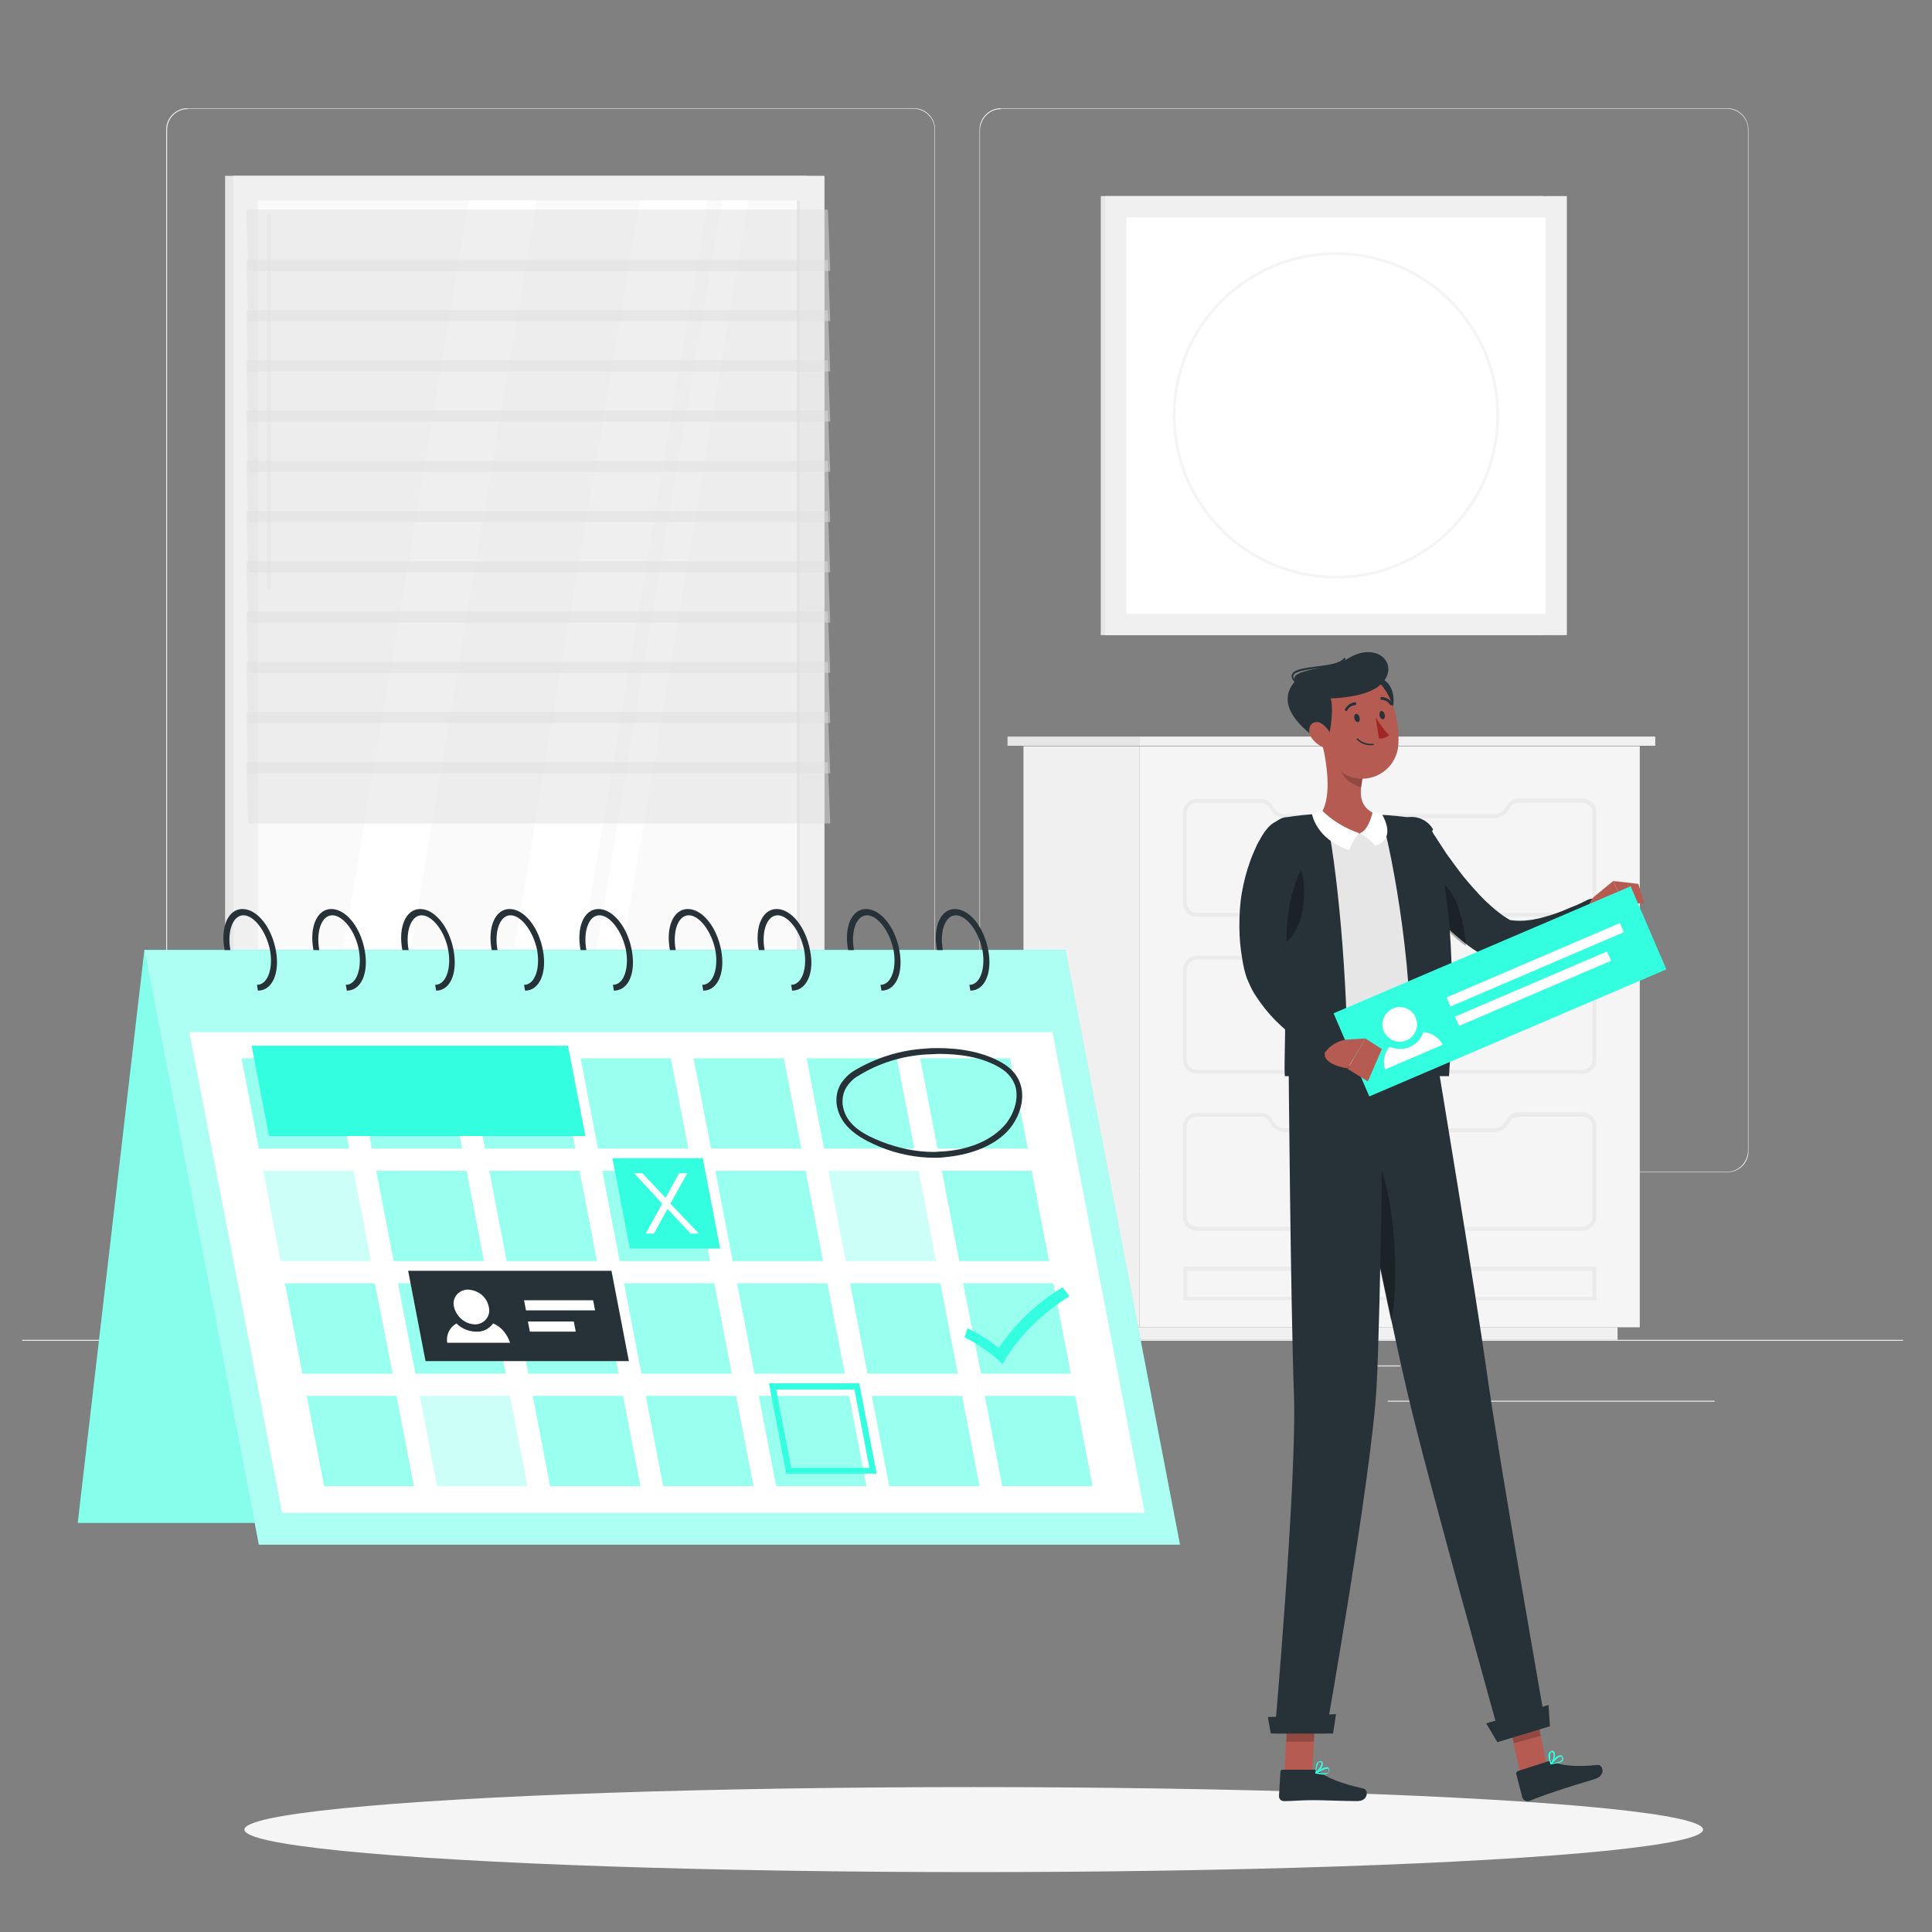 <?xml version="1.0" encoding="utf-8"?>
<!-- Generator: Adobe Illustrator 27.1.1, SVG Export Plug-In . SVG Version: 6.00 Build 0)  -->
<svg version="1.1" id="Calque_1" xmlns="http://www.w3.org/2000/svg" xmlns:xlink="http://www.w3.org/1999/xlink" x="0px" y="0px"
	 viewBox="0 0 400 400" style="enable-background:new 0 0 400 400;" xml:space="preserve">
<rect x="0" y="0" width="400" height="400" fill="#808080" stroke="none"/>
<style type="text/css">
	.st0{fill:#EBEBEB;}
	.st1{fill:#E6E6E6;}
	.st2{fill:#F0F0F0;}
	.st3{fill:#FAFAFA;}
	.st4{fill:#FFFFFF;}
	.st5{opacity:0.5;fill:#E0E0E0;enable-background:new    ;}
	.st6{fill:#F5F5F5;}
	.st7{fill:#33FFE0;}
	.st8{opacity:0.4;fill:#FFFFFF;enable-background:new    ;}
	.st9{opacity:0.6;fill:#FFFFFF;enable-background:new    ;}
	.st10{opacity:0.5;}
	.st11{opacity:0.5;fill:#33FFE0;enable-background:new    ;}
	.st12{fill:#263238;}
	.st13{fill:#B55B52;}
	.st14{opacity:0.2;enable-background:new    ;}
	.st15{opacity:0.3;enable-background:new    ;}
	.st16{fill:#A02724;}
</style>
<g id="freepik--background-complete--inject-2">
	<rect x="4.6" y="277.4" class="st0" width="389.4" height="0.2"/>
	<rect x="287.3" y="290" class="st0" width="67.7" height="0.2"/>
	<rect x="283.1" y="282.7" class="st0" width="6.8" height="0.2"/>
	<rect x="222.7" y="289.2" class="st0" width="14.9" height="0.2"/>
	<rect x="45.4" y="284" class="st0" width="16.8" height="0.2"/>
	<rect x="69.2" y="284" class="st0" width="21.8" height="0.2"/>
	<rect x="166.3" y="287.2" class="st0" width="36.5" height="0.2"/>
	<path class="st0" d="M189.2,242.7H38.8c-2.5,0-4.4-2-4.4-4.4V26.8c0-2.4,2-4.4,4.4-4.4h150.4c2.5,0,4.4,2,4.4,4.4c0,0,0,0,0,0
		v211.4C193.6,240.7,191.6,242.7,189.2,242.7z M38.8,22.6c-2.3,0-4.2,1.9-4.2,4.3v211.4c0,2.3,1.9,4.2,4.2,4.3h150.4
		c2.3,0,4.2-1.9,4.3-4.3V26.8c0-2.3-1.9-4.2-4.3-4.3H38.8z"/>
	<path class="st0" d="M357.6,242.7H207.2c-2.5,0-4.4-2-4.4-4.4V26.8c0-2.4,2-4.4,4.4-4.4h150.4c2.4,0,4.4,2,4.4,4.4v211.4
		C362.1,240.7,360.1,242.7,357.6,242.7z M207.2,22.6c-2.3,0-4.2,1.9-4.3,4.3v211.4c0,2.3,1.9,4.2,4.3,4.3h150.4
		c2.3,0,4.2-1.9,4.3-4.3V26.8c0-2.3-1.9-4.2-4.3-4.3H207.2z"/>
	<rect x="46.6" y="36.4" class="st1" width="120.4" height="172.2"/>
	<rect x="48.3" y="36.4" class="st2" width="122.4" height="172.2"/>
	<rect x="46.6" y="208.6" class="st1" width="120.4" height="3.2"/>
	<rect x="50.2" y="208.6" class="st2" width="122.4" height="3.2"/>
	<rect x="53.4" y="41.5" class="st3" width="112.2" height="162.1"/>
	<polygon class="st4" points="105.2,203.6 132.5,41.5 146.5,41.5 119.3,203.6 	"/>
	<polygon class="st4" points="69.9,203.6 97.1,41.5 111.1,41.5 83.9,203.6 	"/>
	<path class="st2" d="M55.7,122.2c-0.2,0-0.4-0.3-0.4-0.6V44.9c0-0.3,0.2-0.6,0.4-0.6c0.2,0,0.4,0.2,0.4,0.6v76.7
		C56.1,121.9,56,122.2,55.7,122.2z"/>
	<polygon class="st4" points="122.3,203.6 149.5,41.5 155,41.5 127.7,203.6 	"/>
	<rect x="165" y="41.5" class="st1" width="0.6" height="162.1"/>
	<polygon class="st5" points="171.9,56.1 51.4,56.1 51,43.4 171.4,43.4 	"/>
	<polygon class="st5" points="171.9,76.9 51.4,76.9 51,64.2 171.4,64.2 	"/>
	<polygon class="st5" points="171.9,97.7 51.4,97.7 51,85 171.4,85 	"/>
	<polygon class="st5" points="171.9,118.5 51.4,118.5 51,105.8 171.4,105.8 	"/>
	<polygon class="st5" points="171.9,139.3 51.4,139.3 51,126.6 171.4,126.6 	"/>
	<polygon class="st5" points="171.9,160.1 51.4,160.1 51,147.4 171.4,147.4 	"/>
	<polygon class="st5" points="171.9,66.5 51.4,66.5 51,53.8 171.4,53.8 	"/>
	<polygon class="st5" points="171.9,87.3 51.4,87.3 51,74.6 171.4,74.6 	"/>
	<polygon class="st5" points="171.9,108.1 51.4,108.1 51,95.4 171.4,95.4 	"/>
	<polygon class="st5" points="171.9,128.9 51.4,128.9 51,116.2 171.4,116.2 	"/>
	<polygon class="st5" points="171.9,149.7 51.4,149.7 51,137 171.4,137 	"/>
	<polygon class="st5" points="171.9,170.5 51.4,170.5 51,157.8 171.4,157.8 	"/>
	<rect x="211.9" y="154.5" class="st2" width="24" height="120.3"/>
	<rect x="216.5" y="274.8" class="st2" width="118.4" height="2.6"/>
	<rect x="235.9" y="154.5" class="st6" width="103.6" height="120.3"/>
	<path class="st0" d="M327.6,222.3h-79.8c-1.6,0-2.9-1.3-2.9-2.9v-18.6c0-1.6,1.3-2.9,2.9-2.9H261c1.1,0,2.1,0.6,2.5,1.6
		c0.5,1,1.5,1.6,2.6,1.6h43.1c0.8,0,1.5-0.3,2.1-0.9c0.2-0.2,0.4-0.5,0.6-0.8c0.5-1,1.5-1.6,2.5-1.6h13.2c1.6,0,2.9,1.3,2.9,2.9
		v18.7C330.5,221,329.2,222.3,327.6,222.3z M247.8,198.7c-1.1,0-2.1,0.9-2.1,2.1v18.6c0,1.1,0.9,2.1,2.1,2.1h79.8
		c1.1,0,2.1-0.9,2.1-2.1v-18.6c0-1.2-0.9-2.1-2.1-2.1h-13.2c-0.8,0-1.5,0.4-1.8,1.1c-0.2,0.4-0.4,0.7-0.7,1
		c-0.7,0.7-1.6,1.1-2.6,1.1h-43.1c-1.4,0-2.7-0.8-3.3-2c-0.3-0.7-1.1-1.2-1.9-1.2L247.8,198.7z"/>
	<path class="st0" d="M327.6,254.8h-79.8c-1.6,0-2.9-1.3-2.9-2.9v-18.6c0-1.6,1.3-2.9,2.9-2.9H261c1.1,0,2.1,0.6,2.5,1.6
		c0.5,1,1.5,1.6,2.6,1.6h43.1c0.8,0,1.5-0.3,2.1-0.9c0.2-0.2,0.4-0.5,0.6-0.8c0.5-1,1.5-1.6,2.5-1.6h13.2c1.6,0,2.9,1.3,2.9,2.9
		v18.6C330.5,253.5,329.2,254.8,327.6,254.8C327.6,254.8,327.6,254.8,327.6,254.8z M247.8,231.2c-1.1,0-2.1,0.9-2.1,2.1v18.6
		c0,1.1,0.9,2.1,2.1,2.1h79.8c1.1,0,2.1-0.9,2.1-2.1v-18.6c0-1.2-0.9-2.1-2.1-2.1h-13.2c-0.8,0-1.5,0.4-1.8,1.1
		c-0.2,0.4-0.4,0.7-0.7,1c-0.7,0.7-1.6,1.1-2.6,1.1h-43.1c-1.4,0-2.7-0.8-3.3-2c-0.3-0.7-1.1-1.2-1.9-1.2H247.8z"/>
	<path class="st0" d="M330.5,269.2H245v-6.9h85.5V269.2z M245.8,268.5h83.9v-5.4h-83.9V268.5z"/>
	<path class="st0" d="M327.6,189.8h-79.8c-1.6,0-2.9-1.3-2.9-2.9v-18.6c0-1.6,1.3-2.9,2.9-2.9H261c1.1,0,2.1,0.6,2.5,1.6
		c0.5,1,1.5,1.6,2.6,1.6h43.1c0.8,0,1.5-0.3,2.1-0.9c0.2-0.2,0.4-0.5,0.6-0.8c0.5-1,1.5-1.6,2.5-1.6h13.2c1.6,0,2.9,1.3,2.9,2.9
		v18.6C330.5,188.5,329.2,189.8,327.6,189.8C327.6,189.8,327.6,189.8,327.6,189.8z M247.8,166.2c-1.1,0-2.1,0.9-2.1,2.1v18.6
		c0,1.1,0.9,2.1,2.1,2.1h79.8c1.1,0,2.1-0.9,2.1-2.1v-18.6c0-1.2-0.9-2.1-2.1-2.1h-13.2c-0.8,0-1.5,0.4-1.8,1.1
		c-0.2,0.4-0.4,0.7-0.7,1c-0.7,0.7-1.6,1.1-2.6,1.1h-43.1c-1.4,0-2.7-0.8-3.3-2c-0.3-0.7-1.1-1.2-1.9-1.2L247.8,166.2z"/>
	<rect x="235.9" y="152.5" class="st2" width="106.8" height="1.9"/>
	<rect x="208.6" y="152.5" class="st1" width="27.4" height="1.9"/>
	<rect x="227.9" y="40.6" class="st1" width="91.6" height="90.9"/>
	<rect x="228.8" y="40.6" class="st2" width="95.6" height="90.9"/>
	<rect x="233.2" y="45" class="st4" width="86.8" height="82.1"/>
	<path class="st6" d="M276.6,119.8c-18.7,0-33.8-15.1-33.8-33.8c0-18.7,15.1-33.8,33.8-33.8c18.7,0,33.8,15.1,33.8,33.8l0,0
		C310.4,104.7,295.3,119.8,276.6,119.8z M276.6,52.8c-18.3,0-33.2,14.9-33.2,33.2s14.9,33.2,33.2,33.2c18.3,0,33.2-14.9,33.2-33.2
		l0,0C309.8,67.7,294.9,52.8,276.6,52.8z"/>
</g>
<g id="freepik--Shadow--inject-2">
	<ellipse id="freepik--path--inject-2" class="st6" cx="201.6" cy="378.8" rx="151" ry="8.8"/>
</g>
<g id="freepik--event-calendar--inject-2">
	<polygon class="st7" points="16.1,315.3 206.9,315.3 220.6,196.7 29.9,196.7 	"/>
	<polygon class="st8" points="16.1,315.3 206.9,315.3 220.6,196.7 29.9,196.7 	"/>
	<polygon class="st7" points="244.3,319.8 53.6,319.8 29.9,196.7 220.6,196.7 	"/>
	<polygon class="st9" points="244.3,319.8 53.6,319.8 29.9,196.7 220.6,196.7 	"/>
	<polygon class="st4" points="237,313.2 58.4,313.2 39.2,213.7 217.9,213.7 	"/>
	<g class="st10">
		<polygon class="st7" points="72.3,237.8 53.6,237.8 50,219.1 68.7,219.1 		"/>
		<polygon class="st7" points="212.8,237.8 194.1,237.8 190.5,219.1 209.1,219.1 		"/>
		<polygon class="st7" points="189.3,237.8 170.6,237.8 167,219.1 185.7,219.1 		"/>
		<polygon class="st7" points="165.9,237.8 147.2,237.8 143.6,219.1 162.3,219.1 		"/>
		<polygon class="st7" points="142.5,237.8 123.8,237.8 120.2,219.1 138.9,219.1 		"/>
		<polygon class="st7" points="119.1,237.8 100.4,237.8 96.8,219.1 115.5,219.1 		"/>
		<polygon class="st7" points="95.7,237.8 77,237.8 73.4,219.1 92.1,219.1 		"/>
		<polygon class="st11" points="76.8,261.1 58.1,261.1 54.5,242.4 73.2,242.4 		"/>
		<polygon class="st7" points="217.2,261.1 198.6,261.1 195,242.4 213.6,242.4 		"/>
		<polygon class="st11" points="193.8,261.1 175.1,261.1 171.5,242.4 190.2,242.4 		"/>
		<polygon class="st7" points="170.4,261.1 151.7,261.1 148.1,242.4 166.8,242.4 		"/>
		<polygon class="st7" points="147,261.1 128.3,261.1 124.7,242.4 143.4,242.4 		"/>
		<polygon class="st7" points="123.6,261.1 104.9,261.1 101.3,242.4 120,242.4 		"/>
		<polygon class="st7" points="100.2,261.1 81.5,261.1 77.9,242.4 96.6,242.4 		"/>
		<polygon class="st7" points="81.3,284.4 62.6,284.4 59,265.7 77.6,265.7 		"/>
		<polygon class="st7" points="221.7,284.4 203.1,284.4 199.4,265.7 218.1,265.7 		"/>
		<polygon class="st7" points="198.3,284.4 179.6,284.4 176,265.7 194.7,265.7 		"/>
		<polygon class="st7" points="174.9,284.4 156.2,284.4 152.6,265.7 171.3,265.7 		"/>
		<polygon class="st7" points="151.5,284.4 132.8,284.4 129.2,265.7 147.9,265.7 		"/>
		<polygon class="st7" points="128.1,284.4 109.4,284.4 105.8,265.7 124.5,265.7 		"/>
		<polygon class="st7" points="104.7,284.4 86,284.4 82.4,265.7 101.1,265.7 		"/>
		<polygon class="st7" points="85.7,307.7 67.1,307.7 63.5,289 82.1,289 		"/>
		<polygon class="st7" points="226.2,307.7 207.5,307.7 203.9,289 222.6,289 		"/>
		<polygon class="st7" points="202.8,307.7 184.1,307.7 180.5,289 199.2,289 		"/>
		<polygon class="st7" points="179.4,307.7 160.7,307.7 157.1,289 175.8,289 		"/>
		<polygon class="st7" points="156,307.7 137.3,307.7 133.7,289 152.4,289 		"/>
		<polygon class="st7" points="132.6,307.7 113.9,307.7 110.3,289 129,289 		"/>
		<polygon class="st11" points="109.2,307.7 90.5,307.7 86.9,289 105.6,289 		"/>
	</g>
	<path class="st12" d="M53.4,205.1l-0.2-1.2c2.2,0,3.4-3.3,2.7-7.2c-0.8-3.9-3.3-7.2-5.5-7.2s-3.4,3.3-2.7,7.2h-1.2
		c-0.9-4.7,0.7-8.5,3.7-8.5c3,0,6,3.7,6.9,8.5C58,201.4,56.4,205.1,53.4,205.1z"/>
	<path class="st12" d="M71.8,205.1l-0.2-1.2c2.2,0,3.4-3.3,2.7-7.2s-3.3-7.2-5.5-7.2c-2.2,0-3.4,3.3-2.7,7.2h-1.2
		c-0.9-4.7,0.7-8.5,3.7-8.5s6,3.7,6.9,8.5C76.4,201.4,74.8,205.1,71.8,205.1z"/>
	<path class="st12" d="M90.3,205.1l-0.2-1.2c2.2,0,3.4-3.3,2.7-7.2s-3.3-7.2-5.5-7.2c-2.2,0-3.4,3.3-2.7,7.2h-1.3
		c-0.9-4.7,0.7-8.5,3.7-8.5c3,0,6,3.7,6.9,8.5S93.2,205.1,90.3,205.1z"/>
	<path class="st12" d="M108.7,205.1l-0.2-1.2c2.2,0,3.4-3.3,2.7-7.2c-0.8-3.9-3.3-7.2-5.5-7.2s-3.4,3.3-2.7,7.2h-1.2
		c-0.9-4.7,0.7-8.5,3.7-8.5c3,0,6,3.7,6.9,8.5C113.3,201.4,111.7,205.1,108.7,205.1z"/>
	<path class="st12" d="M127.1,205.1l-0.2-1.2c2.2,0,3.4-3.3,2.7-7.2c-0.8-3.9-3.3-7.2-5.5-7.2s-3.4,3.3-2.7,7.2h-1.2
		c-0.9-4.7,0.7-8.5,3.7-8.5c3,0,6,3.7,6.9,8.5S130.1,205.1,127.1,205.1z"/>
	<path class="st12" d="M145.6,205.1l-0.2-1.2c2.2,0,3.4-3.3,2.7-7.2c-0.8-3.9-3.3-7.2-5.5-7.2c-2.2,0-3.4,3.3-2.7,7.2h-1.2
		c-0.9-4.7,0.7-8.5,3.7-8.5s6,3.7,6.9,8.5C150.2,201.4,148.6,205.1,145.6,205.1z"/>
	<path class="st12" d="M164,205.1l-0.2-1.2c2.2,0,3.4-3.3,2.7-7.2c-0.8-3.9-3.3-7.2-5.5-7.2c-2.2,0-3.4,3.3-2.7,7.2h-1.2
		c-0.9-4.7,0.7-8.5,3.7-8.5s6,3.7,6.9,8.5C168.7,201.4,167,205.1,164,205.1z"/>
	<path class="st12" d="M182.5,205.1l-0.2-1.2c2.2,0,3.4-3.3,2.7-7.2c-0.8-3.9-3.3-7.2-5.5-7.2c-2.2,0-3.4,3.3-2.7,7.2h-1.2
		c-0.9-4.7,0.7-8.5,3.7-8.5s6,3.7,6.9,8.5S185.5,205.1,182.5,205.1z"/>
	<path class="st12" d="M200.9,205.1l-0.2-1.2c2.2,0,3.4-3.3,2.7-7.2c-0.8-3.9-3.3-7.2-5.5-7.2c-2.2,0-3.4,3.3-2.7,7.2H194
		c-0.9-4.7,0.7-8.5,3.7-8.5s6,3.7,6.9,8.5C205.5,201.4,203.9,205.1,200.9,205.1z"/>
	<polygon class="st7" points="121.2,235.2 55.7,235.2 52.1,216.5 117.6,216.5 	"/>
	<polygon class="st7" points="149.1,258.5 130.4,258.5 126.8,239.8 145.5,239.8 	"/>
	<path class="st7" d="M207.6,282.4l-1-0.9c-2.1-1.8-4.4-3.4-6.9-4.6l0.6-1.9c2.3,1.1,4.5,2.5,6.5,4.1c3.4-5.1,8-9.4,13.2-12.6
		l1.4,1.9c-5.4,3.3-9.9,7.7-13.3,13L207.6,282.4z"/>
	<polygon class="st4" points="142.3,242.9 140.6,242.9 137.8,248 133,242.9 131.3,242.9 137.1,249.2 133.7,255.4 135.4,255.4 
		138.2,250.3 143,255.4 144.7,255.4 138.8,249.2 	"/>
	<path class="st7" d="M176.9,287.7l3.1,16.2h-16.2l-3.1-16.2H176.9 M177.9,286.4h-18.7l3.6,18.7h18.7L177.9,286.4L177.9,286.4z"/>
	<polygon class="st12" points="130.2,281.8 88.1,281.8 84.5,263.1 126.6,263.1 	"/>
	<path class="st4" d="M101.2,270.6c0.4,1.5-0.5,3.1-2.1,3.5c-0.3,0.1-0.6,0.1-0.8,0.1c-2.1-0.1-3.8-1.6-4.3-3.6
		c-0.4-1.5,0.5-3.1,2.1-3.5c0.3-0.1,0.5-0.1,0.8-0.1C99,267.1,100.8,268.5,101.2,270.6z"/>
	<path class="st4" d="M102.1,274c-0.8,1.1-2.1,1.8-3.5,1.7c-1.5,0-3-0.6-4.1-1.7c-1.4,0.8-2.2,2.4-1.9,4h13
		C105,276.2,103.8,274.7,102.1,274z"/>
	<polygon class="st4" points="123.2,271.3 108.9,271.3 108.5,269.2 122.8,269.2 	"/>
	<polygon class="st4" points="119.2,275.7 109.7,275.7 109.3,273.6 118.8,273.6 	"/>
	<path class="st12" d="M194.5,218.2c3.7,0,8.9,0.5,12.9,3.1c1.4,0.9,2.5,2.3,2.9,3.9c0.7,3.1-0.9,6.4-2.7,8.2
		c-2.8,2.9-7.3,4.7-12.5,5c-0.6,0-1.2,0.1-1.8,0.1c-3.7,0-7.3-0.8-10.7-2.1c-3.3-1.3-6.9-3.1-7.9-6.6c-0.5-1.6-0.3-3.4,0.6-4.8
		c0.6-0.9,1.4-1.7,2.3-2.2c4.3-2.7,9.2-4.2,14.3-4.5C192.8,218.3,193.6,218.2,194.5,218.2 M194.3,217c-0.9,0-1.8,0-2.7,0.1
		c-5.2,0.3-10.3,1.9-14.8,4.6c-1,0.6-1.9,1.5-2.6,2.5c-1.1,1.7-1.3,3.8-0.7,5.7c1.2,4,5.2,6.1,8.8,7.6c3.5,1.4,7.3,2.2,11.2,2.2
		c0.6,0,1.3,0,1.9-0.1c4.9-0.4,9.9-2,13.1-5.3c3.2-3.3,5.3-10.2-0.6-14C203.9,217.8,198.7,217,194.3,217L194.3,217z"/>
</g>
<g id="freepik--Character--inject-2">
	<polygon class="st13" points="314.7,367.2 320.3,365.8 317.6,352.6 312,354.1 	"/>
	<path class="st12" d="M320.4,364.7l-6.2,2c-0.2,0.1-0.3,0.3-0.3,0.5l1.3,5c0.2,0.5,0.7,0.8,1.3,0.7c2.1-0.8,3.1-1.2,5.8-2.1
		c1.7-0.6,5.7-1.8,8-2.5c2.3-0.8,1.5-3,0.5-2.9c-4.7,0.5-7.4,0.1-9.3-0.6C321.2,364.6,320.8,364.6,320.4,364.7z"/>
	<polygon class="st14" points="312,354.1 317.6,352.6 319,359.4 313.4,360.9 	"/>
	<path class="st12" d="M297.7,220.5c0,0,7.8,47,10.1,63.4c2.5,18,12,72,12,72l-9.3,3.5c0,0-14.9-53.1-19-70.6
		c-4.5-19-14.3-68.3-14.3-68.3L297.7,220.5z"/>
	<path class="st15" d="M285.2,239.7c4,10,4.4,26.9,2.8,33.8c-2.4-11.4-5.2-25-7.4-35.6C281.3,235.2,282.7,233.7,285.2,239.7z"/>
	<polygon class="st12" points="310,360.7 320.9,357.4 320.6,353 307.7,356.8 	"/>
	<path class="st7" d="M322.7,365c-0.5,0.1-1,0.2-1.6,0.3c-0.1,0-0.1,0-0.1-0.1c0,0,0-0.1,0-0.1c0.1-0.2,1.3-1.8,2.1-1.7
		c0.2,0,0.3,0.1,0.4,0.3c0.2,0.2,0.2,0.5,0.1,0.8C323.4,364.7,323.1,365,322.7,365z M321.5,365c1.1-0.1,1.8-0.4,1.9-0.7
		c0.1-0.2,0-0.3-0.1-0.5c0-0.1-0.1-0.1-0.2-0.1C322.7,363.7,322,364.4,321.5,365L321.5,365z"/>
	<path class="st7" d="M321.2,365.3C321.2,365.3,321.2,365.3,321.2,365.3c-0.1,0-0.1,0-0.2-0.1c0-0.1-0.7-1.6-0.3-2.3
		c0.1-0.2,0.3-0.3,0.5-0.4c0.2-0.1,0.5,0,0.6,0.2C322.2,363.3,321.7,364.8,321.2,365.3C321.3,365.3,321.2,365.3,321.2,365.3z
		 M321.2,362.8c-0.1,0-0.2,0.1-0.2,0.2c-0.1,0.6-0.1,1.3,0.2,1.9c0.4-0.6,0.5-1.3,0.4-2C321.5,362.9,321.5,362.8,321.2,362.8
		L321.2,362.8z"/>
	<path class="st12" d="M296.5,172.1c0.2,0.4,0.5,0.9,0.8,1.3l0.9,1.4c0.6,0.9,1.2,1.9,1.9,2.8c1.3,1.8,2.6,3.6,4,5.2
		c1.4,1.6,2.8,3.2,4.4,4.6c1.4,1.3,3,2.5,4.7,3.4l-1.2-0.4c1.2,0.2,2.4,0.3,3.7,0.2c0.7-0.1,1.4-0.1,2.1-0.3
		c0.7-0.1,1.4-0.3,2.1-0.5c1.5-0.4,2.9-0.9,4.3-1.5c0.7-0.3,1.4-0.6,2.2-0.9c0.7-0.3,1.5-0.7,2.1-1l0.2-0.1c1.3-0.6,2.8-0.1,3.4,1.2
		c0.4,1,0.3,2.1-0.5,2.8c-0.7,0.7-1.3,1.3-2,1.9s-1.4,1.2-2.1,1.7c-1.5,1.1-3.1,2.1-4.8,2.9c-1.8,0.9-3.6,1.6-5.5,2
		c-1,0.2-2.1,0.4-3.1,0.5c-1.1,0.1-2.2,0.1-3.3,0c-0.3,0-0.6-0.1-0.9-0.2l-0.3-0.1c-2.6-1.1-5-2.6-7.1-4.4c-2.1-1.7-4-3.5-5.7-5.5
		c-1.7-1.9-3.3-3.9-4.8-6c-0.7-1-1.4-2.1-2.1-3.1c-0.3-0.5-0.7-1.1-1-1.6c-0.3-0.6-0.6-1.1-1-1.7c-1.4-2.4-0.5-5.5,1.9-6.9
		c2.4-1.4,5.5-0.5,6.9,1.9l0,0L296.5,172.1z"/>
	<path class="st15" d="M301.3,186.3c-3-6.2-8.2-5.9-10.3-3.9l0.6,0.9c1.4,2,2.9,3.9,4.6,5.8c1.7,1.9,3.5,3.6,5.4,5.3
		c0.6,0.5,1.2,1,1.9,1.5C303.3,192.5,302.6,189.3,301.3,186.3z"/>
	<path class="st13" d="M330.1,185.6l3.9-3.2l2.3,5c0,0-5.8,4.2-7.1,2.7l-0.2-1.9C328.9,187.2,329.3,186.3,330.1,185.6z"/>
	<polygon class="st13" points="339.2,183 340.4,186.9 336.3,187.4 334,182.4 	"/>
	<polygon class="st13" points="265.9,367 271.7,367 272.4,353.7 266.7,353.7 	"/>
	<path class="st12" d="M272,366.4h-6.5c-0.2,0-0.4,0.2-0.4,0.4c0,0,0,0,0,0l-0.3,5.1c0,0.6,0.5,1,1,1c2.3,0,3.3-0.2,6.2-0.2
		c1.8,0,6.6,0.2,9,0.2s2.3-2.4,1.3-2.6c-4.6-1-7.7-2.3-9.3-3.6C272.7,366.5,272.3,366.4,272,366.4z"/>
	<polygon class="st14" points="266.7,353.7 272.4,353.7 272,360.6 266.3,360.6 	"/>
	<path class="st12" d="M286.4,220.5c0,0-0.5,50.2-1.4,66.7c-1,18.1-10.5,71.7-10.5,71.7h-10.6c0,0,4.6-52.2,4-70.1
		c-0.7-19.5-1.1-68.3-1.1-68.3L286.4,220.5z"/>
	<polygon class="st12" points="263.1,358.9 276,358.9 276.6,354.9 262.5,355.5 	"/>
	<path class="st7" d="M274,367.4c-0.5,0-1-0.1-1.6-0.2c-0.1,0-0.1-0.1-0.1-0.2c0,0,0-0.1,0.1-0.1c0.2-0.1,1.8-1.2,2.5-1
		c0.2,0.1,0.3,0.2,0.3,0.4c0.1,0.3,0,0.5-0.2,0.7C274.8,367.3,274.4,367.4,274,367.4z M272.9,367c1,0.2,1.8,0.2,2.1-0.1
		c0.1-0.1,0.2-0.3,0.1-0.5c0-0.1-0.1-0.2-0.2-0.2C274.5,366.1,273.5,366.6,272.9,367z"/>
	<path class="st7" d="M272.5,367.2C272.5,367.2,272.5,367.2,272.5,367.2c-0.1,0-0.1-0.1-0.1-0.1c0-0.1-0.1-1.7,0.4-2.3
		c0.2-0.1,0.4-0.2,0.6-0.2c0.2,0,0.4,0.2,0.5,0.4C274,365.6,273.2,366.8,272.5,367.2C272.6,367.2,272.5,367.2,272.5,367.2z
		 M273.3,364.8c-0.1,0-0.2,0-0.3,0.1c-0.3,0.6-0.5,1.2-0.4,1.8c0.5-0.4,1.1-1.3,1-1.8C273.6,365,273.6,364.9,273.3,364.8
		L273.3,364.8z"/>
	<path class="st1" d="M295.2,173.6c-0.6-2-2.2-3.5-4.3-3.9c-1.4-0.3-2.9-0.6-4.3-0.7c-4.4-0.2-8.8-0.2-13.1,0
		c-2.3,0.1-4.6,0.4-6.5,0.7H267c-2,0.3-3.4,2.1-3.1,4.2c0,0,0,0.1,0,0.1c1.5,7.7,2.4,15.6,2.9,23.5c0.5,11.4-0.2,20.4,0.1,23.2h30.9
		C299.6,192.6,297.1,179.9,295.2,173.6z"/>
	<path class="st12" d="M274.4,168.4c2.4,9.9,4.7,34.8,4.6,54.4H266c-0.2-2.9,0.4-12.4-0.1-24.4c-0.5-8.3-1.5-16.5-3-24.7
		c-0.4-2.1,1.1-4.1,3.2-4.5c0,0,0.1,0,0.1,0h0.1c2-0.3,4.4-0.6,6.8-0.7L274.4,168.4z"/>
	<path class="st12" d="M296.8,173.7c-0.7-2.2-2.4-3.9-4.7-4.4c-2.1-0.3-4.1-0.5-6.2-0.6c2.5,8.6,7.3,34.7,5.9,54.1h8.2
		C302,193.6,298.7,179,296.8,173.7z"/>
	<polygon class="st7" points="345,200.7 283.5,227 276.1,209.8 337.6,183.5 	"/>
	<path class="st4" d="M293.1,210.7c0.8,1.8-0.1,3.9-1.9,4.7c-1.8,0.8-3.9-0.1-4.7-1.9c-0.8-1.8,0.1-3.9,1.9-4.7
		C290.2,208,292.3,208.8,293.1,210.7C293.1,210.7,293.1,210.7,293.1,210.7z"/>
	<path class="st4" d="M294.7,213.7c-0.9,2.7-3.8,4.1-6.5,3.2c-0.2-0.1-0.4-0.1-0.5-0.2c-1.1,1.3-1.5,3.1-0.9,4.7l11.9-5.1
		C297.9,214.8,296.4,213.8,294.7,213.7z"/>
	<polygon class="st4" points="336.2,193 300.3,208.4 299.5,206.5 335.4,191.1 	"/>
	<polygon class="st4" points="333.6,198.9 302.1,212.4 301.2,210.5 332.7,197 	"/>
	<path class="st15" d="M270,183.7c-0.2-6.6-5.1-9.1-6.4-7.3c-0.1,0.1-0.1,0.1-0.2,0.2c0.8,5,1.9,12,2.3,18.8
		C268.1,194.1,270.2,189.9,270,183.7z"/>
	<path class="st13" d="M286,168.9c-3.8-0.9-4.5-3.3-4.2-5.9c0.1-0.6,0.2-1.3,0.3-1.9l-4.8-4l-3.5-2.9c1,4.2,2.1,11.9-0.8,14.8
		c0,0,2.3,3.9,8.9,3.6C287.4,172.2,286,168.9,286,168.9z"/>
	<path class="st4" d="M279.3,176c0.5-1.3,1.2-2.5,2.1-3.5c-2.9-1-5.6-2.6-7.8-4.8l-2,0.8C271.7,168.6,272.4,173.7,279.3,176z"/>
	<path class="st4" d="M284.7,175.1c-0.9-1.1-2-2-3.2-2.6c1.9-0.5,2.7-4.4,2.7-4.4l1.9,0.4C286,168.5,289.5,173.6,284.7,175.1z"/>
	<path class="st14" d="M282.1,161.1c-0.1,0.6-0.2,1.3-0.3,1.9c-1.8-0.4-4.2-2.3-4.4-4.1c-0.1-0.6-0.1-1.2-0.1-1.8L282.1,161.1z"/>
	<path class="st12" d="M284.3,140.3c2.4-0.4,5.2,2.1,3.9,7.2C286.9,152.7,280.7,141,284.3,140.3z"/>
	<path class="st13" d="M272.4,148.1c1.2,5.6,1.7,9,5,11.5c3.2,2.6,7.9,2,10.5-1.2c0.9-1.2,1.5-2.6,1.6-4.1
		c0.4-5.2-1.6-13.5-7.5-15.1c-4-1.2-8.2,1.1-9.4,5.1C272.1,145.5,272.1,146.9,272.4,148.1z"/>
	<path class="st12" d="M274.6,154.2c0.8-1.9,1.6-7.4,0.9-9.6c2.7-0.1,8.3-0.6,10.7-3.2c3.6-4-1.2-8.8-7.2-5
		c-3.9,2.4-12.3,2-10.9,4.7C264.1,145.6,268.7,150.7,274.6,154.2z"/>
	<path class="st12" d="M268.1,141.3c-0.1,0-0.1,0-0.1-0.1c-0.5-0.6-0.7-1.1-0.5-1.6c0.4-1,2.6-1.3,5-1.6c2.3-0.3,4.9-0.6,5.7-1.7
		c0.1-0.1,0.2-0.1,0.3,0c0.1,0.1,0.1,0.2,0,0.3c0,0,0,0,0,0c-0.9,1.2-3.5,1.5-6,1.8c-2.2,0.3-4.4,0.6-4.7,1.4
		c-0.1,0.3,0,0.7,0.4,1.2c0.1,0.1,0.1,0.2,0,0.3C268.2,141.3,268.2,141.3,268.1,141.3z"/>
	<path class="st13" d="M271.5,152.7c0.7,1,1.7,1.8,2.9,2.2c1.5,0.5,2-0.9,1.4-2.4c-0.6-1.3-2-3.2-3.4-3
		C271,149.7,270.7,151.4,271.5,152.7z"/>
	<path class="st12" d="M280.4,148.7c0.1,0.5,0.4,0.8,0.7,0.8c0.3,0,0.5-0.4,0.4-0.9c-0.1-0.5-0.4-0.8-0.7-0.8
		S280.3,148.2,280.4,148.7z"/>
	<path class="st12" d="M285.6,148.1c0.1,0.5,0.4,0.8,0.7,0.8c0.3,0,0.5-0.4,0.4-0.9s-0.4-0.8-0.7-0.8S285.6,147.6,285.6,148.1z"/>
	<path class="st16" d="M284.8,148.5c0.8,1.3,1.7,2.6,2.8,3.7c-0.6,0.5-1.4,0.8-2.1,0.7L284.8,148.5z"/>
	<path class="st12" d="M283.8,154.3c-1.1,0-2.1-0.4-2.9-1.2c0-0.1,0-0.1,0-0.2c0.1,0,0.1,0,0.2,0c0.8,0.8,2,1.2,3.2,1.1
		c0.1,0,0.1,0,0.2,0.1c0,0,0,0,0,0c0,0.1,0,0.1-0.1,0.1c0,0,0,0,0,0C284.2,154.3,284,154.3,283.8,154.3z"/>
	<path class="st12" d="M278.7,147.2c0,0-0.1,0-0.1,0c-0.1-0.1-0.2-0.2-0.1-0.4c0,0,0,0,0,0c0.4-0.8,1.2-1.3,2-1.4
		c0.2,0,0.3,0.1,0.3,0.3c0,0,0,0,0,0c0,0.2-0.1,0.3-0.3,0.3c0,0,0,0,0,0c-0.7,0.1-1.3,0.5-1.6,1.1
		C278.9,147.2,278.8,147.2,278.7,147.2z"/>
	<path class="st12" d="M288,146c-0.1,0-0.2,0-0.2-0.1c-0.4-0.6-1-1-1.7-1c-0.2,0-0.3-0.1-0.3-0.3s0.1-0.3,0.3-0.3c0,0,0,0,0,0l0,0
		c0.9,0.1,1.7,0.5,2.2,1.3c0.1,0.1,0,0.3-0.1,0.4C288.1,146,288,146,288,146z"/>
	<path class="st12" d="M270.7,177.6C270.8,177.6,270.7,177.6,270.7,177.6L270.7,177.6L270.7,177.6l-0.2,0.3l-0.3,0.5
		c-0.2,0.4-0.4,0.7-0.6,1.1c-0.4,0.8-0.7,1.6-1,2.3c-0.6,1.6-1.1,3.3-1.5,5c-0.7,3.5-0.9,7.1-0.6,10.7c0,0.8,0.1,1.5,0.3,2.2
		c0.2,0.7,0.4,1.5,0.7,2.2c0.7,1.6,1.6,3.1,2.6,4.5c2.3,3.1,4.8,5.9,7.6,8.6l0.1,0.1c1,1,1,2.6,0.1,3.6c-0.8,0.8-2,1-3,0.5
		c-2-1-3.8-2.2-5.6-3.5c-1.8-1.3-3.5-2.7-5.1-4.3c-1.7-1.7-3.1-3.5-4.4-5.5c-0.7-1.1-1.2-2.3-1.7-3.5c-0.4-1.2-0.7-2.5-0.9-3.8
		c-0.4-2.3-0.6-4.5-0.6-6.8c0-2.3,0.1-4.6,0.5-6.9c0.4-2.3,1-4.6,1.8-6.8c0.4-1.1,0.9-2.2,1.4-3.3c0.3-0.5,0.6-1.1,0.9-1.6
		c0.2-0.3,0.3-0.5,0.5-0.8l0.3-0.4l0.4-0.5c1.8-2.2,4.9-2.5,7.1-0.8C271.9,172.4,272.3,175.4,270.7,177.6L270.7,177.6z"/>
	<path class="st13" d="M279.5,215.2l3.2-0.2l-3.7,6.2c0,0-5.2-0.7-4.7-3.3l0.7-0.8C276.2,215.9,277.8,215.2,279.5,215.2z"/>
	<polygon class="st13" points="286.1,217.2 283.2,223.9 279,221.3 282.7,215 	"/>
</g>
</svg>
